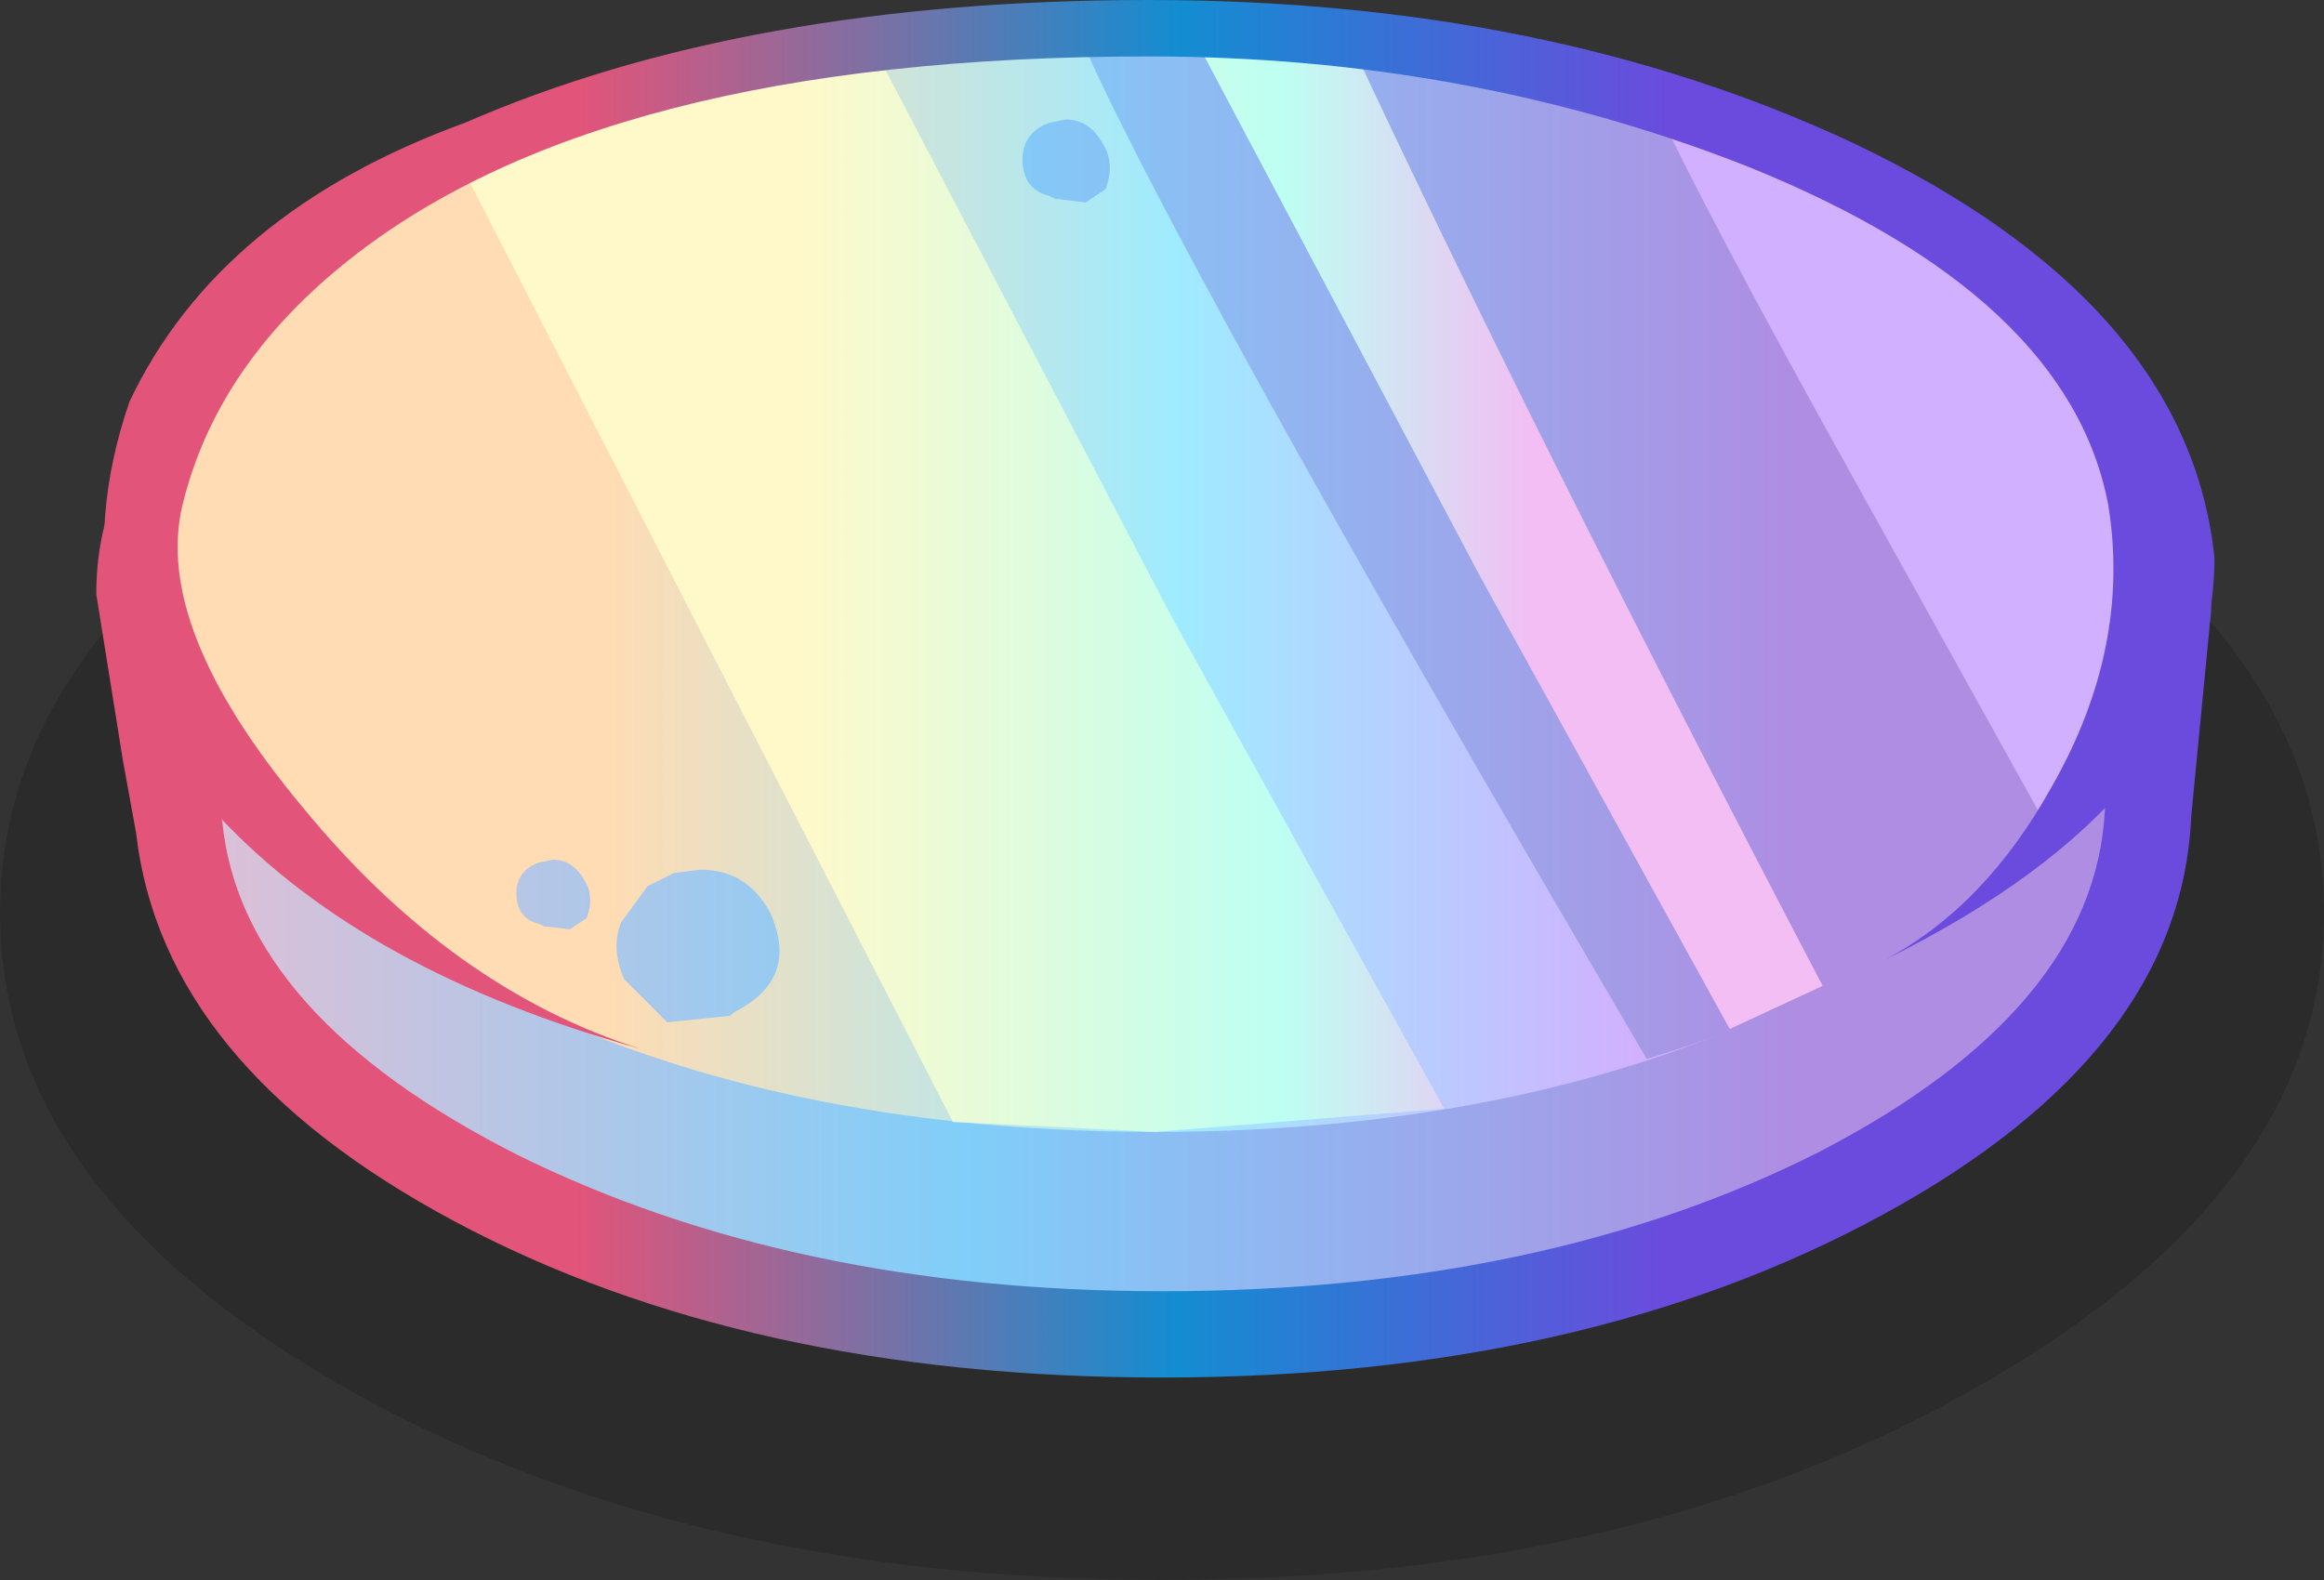 <?xml version="1.0" encoding="UTF-8" standalone="no"?>
<svg xmlns:xlink="http://www.w3.org/1999/xlink" height="23.8px" width="35.0px" xmlns="http://www.w3.org/2000/svg">
  <rect width="100%" height="100%" fill="#333333" stroke="none"/>
  <g transform="matrix(1.0, 0.0, 0.0, 1.0, 17.5, 11.95)">
    <use height="23.8" transform="matrix(1.0, 0.0, 0.0, 1.0, -17.5, -11.95)" width="35.0" xlink:href="#sprite0"/>
  </g>
  <defs>
    <g id="sprite0" transform="matrix(1.0, 0.0, 0.0, 1.0, 17.5, 11.95)">
      <use height="20.1" transform="matrix(1.0, 0.0, 0.0, 1.0, -17.5, -8.25)" width="35.0" xlink:href="#shape0"/>
      <use height="16.2" transform="matrix(1.0, 0.0, 0.0, 1.0, -15.4, -8.05)" width="30.55" xlink:href="#sprite1"/>
      <use height="17.5" transform="matrix(1.0, 0.0, 0.0, 1.0, -16.05, -8.7)" width="31.85" xlink:href="#sprite2"/>
      <use height="16.65" transform="matrix(1.0, 0.0, 0.0, 1.0, -15.05, -11.55)" width="29.9" xlink:href="#sprite3"/>
      <use height="15.55" transform="matrix(1.0, 0.0, 0.0, 1.0, -1.3, -11.55)" width="14.6" xlink:href="#sprite4"/>
      <use height="15.1" transform="matrix(1.0, 0.0, 0.0, 1.0, 0.4, -11.55)" width="9.55" xlink:href="#sprite5"/>
      <use height="16.35" transform="matrix(1.0, 0.0, 0.0, 1.0, -10.45, -11.25)" width="14.7" xlink:href="#sprite6"/>
      <use height="15.85" transform="matrix(1.0, 0.0, 0.0, 1.0, -17.3, -11.95)" width="33.15" xlink:href="#sprite7"/>
      <use height="2.55" transform="matrix(1.0, 0.0, 0.0, 1.0, -8.25, 1.15)" width="2.65" xlink:href="#sprite8"/>
      <use height="1.1" transform="matrix(1.0, 0.0, 0.0, 1.0, -9.75, 1.0)" width="1.15" xlink:href="#sprite9"/>
      <use height="1.35" transform="matrix(1.0, 0.0, 0.0, 1.0, -2.25, -10.15)" width="1.6" xlink:href="#sprite10"/>
    </g>
    <g id="shape0" transform="matrix(1.0, 0.0, 0.0, 1.0, 17.5, 8.25)">
      <path d="M17.5 1.8 Q17.5 5.95 12.35 8.9 7.25 11.85 0.0 11.85 -7.25 11.85 -12.4 8.9 -17.5 5.95 -17.5 1.8 -17.5 -2.35 -12.4 -5.3 -7.25 -8.25 0.0 -8.25 7.25 -8.25 12.35 -5.3 17.5 -2.35 17.5 1.8" fill="#000000" fill-opacity="0.149" fill-rule="evenodd" stroke="none"/>
    </g>
    <g id="sprite1" transform="matrix(1.0, 0.0, 0.0, 1.0, 0.0, 0.0)">
      <clipPath id="clipPath0" transform="matrix(1.0, 0.0, 0.0, 1.0, 0.0, 0.0)">
        <path d="M0.0 5.05 Q0.0 2.0 4.65 0.85 L15.4 0.0 Q22.55 0.0 26.05 1.0 30.55 2.25 30.55 5.3 L30.25 8.35 Q30.1 11.6 25.8 13.9 21.45 16.2 15.4 16.2 9.5 16.2 5.2 14.0 0.95 11.8 0.6 8.6 L0.0 5.05" fill="#ff0000" fill-rule="evenodd" stroke="none"/>
      </clipPath>
      <g clip-path="url(#clipPath0)">
        <use height="16.2" transform="matrix(1.0, 0.0, 0.0, 1.0, 0.0, 0.0)" width="30.55" xlink:href="#shape2"/>
      </g>
    </g>
    <g id="shape2" transform="matrix(1.0, 0.0, 0.0, 1.0, 0.0, 0.0)">
      <path d="M0.0 0.0 L30.55 0.0 30.55 16.2 0.0 16.2 0.0 0.0" fill="url(#gradient0)" fill-rule="evenodd" stroke="none"/>
    </g>
    <linearGradient gradientTransform="matrix(0.032, 0.0, 0.0, 0.032, 11.9, 8.1)" gradientUnits="userSpaceOnUse" id="gradient0" spreadMethod="pad" x1="-819.2" x2="819.2">
      <stop offset="0.0" stop-color="#fcbbcc"/>
      <stop offset="0.22" stop-color="#fcbbcc"/>
      <stop offset="0.51" stop-color="#80cef9"/>
      <stop offset="0.749" stop-color="#ae8de2"/>
      <stop offset="1.0" stop-color="#ae8de2"/>
    </linearGradient>
    <g id="sprite2" transform="matrix(1.0, 0.0, 0.0, 1.0, 0.0, 0.0)">
      <clipPath id="clipPath1" transform="matrix(1.0, 0.0, 0.0, 1.0, 0.0, 0.0)">
        <path d="M0.0 5.7 Q0.0 2.2 5.1 0.9 8.6 0.0 16.05 0.0 23.3 0.0 26.9 1.0 31.85 2.4 31.85 5.95 L31.55 9.05 Q31.4 12.6 26.9 15.05 22.4 17.5 16.05 17.5 9.8 17.5 5.4 15.15 1.0 12.8 0.6 9.3 L0.4 8.2 0.0 5.7 M1.9 9.15 Q2.2 12.05 6.35 14.15 10.5 16.2 16.05 16.2 21.8 16.2 25.95 14.1 30.1 11.95 30.25 8.95 L30.55 5.95 Q30.55 3.2 25.85 2.1 L16.05 1.3 5.8 2.05 Q1.3 3.1 1.3 5.7 L1.9 9.15" fill="#ff0000" fill-rule="evenodd" stroke="none"/>
      </clipPath>
      <g clip-path="url(#clipPath1)">
        <use height="17.5" transform="matrix(1.0, 0.0, 0.0, 1.0, 0.0, 0.0)" width="31.85" xlink:href="#shape4"/>
      </g>
    </g>
    <g id="shape4" transform="matrix(1.0, 0.0, 0.0, 1.0, 0.0, 0.0)">
      <path d="M0.0 0.0 L31.85 0.0 31.85 17.5 0.0 17.5 0.0 0.0" fill="url(#gradient1)" fill-rule="evenodd" stroke="none"/>
    </g>
    <linearGradient gradientTransform="matrix(0.019, 0.0, 0.0, 0.019, 15.95, 8.75)" gradientUnits="userSpaceOnUse" id="gradient1" spreadMethod="pad" x1="-819.2" x2="819.2">
      <stop offset="0.0" stop-color="#e25479"/>
      <stop offset="0.22" stop-color="#e25479"/>
      <stop offset="0.51" stop-color="#138dd1"/>
      <stop offset="0.749" stop-color="#6b4bdd"/>
      <stop offset="1.0" stop-color="#6b4bdd"/>
    </linearGradient>
    <g id="sprite3" transform="matrix(1.0, 0.0, 0.0, 1.0, 0.0, 0.0)">
      <clipPath id="clipPath2" transform="matrix(1.0, 0.0, 0.0, 1.0, 0.0, 0.0)">
        <path d="M0.0 8.3 Q0.0 4.85 4.4 2.45 8.75 0.0 14.95 0.0 21.15 0.0 25.5 2.45 29.9 4.85 29.9 8.3 29.9 11.8 25.5 14.2 21.15 16.65 14.95 16.65 8.75 16.65 4.4 14.2 0.0 11.8 0.0 8.3" fill="#ff0000" fill-rule="evenodd" stroke="none"/>
      </clipPath>
      <g clip-path="url(#clipPath2)">
        <use height="16.65" transform="matrix(1.0, 0.0, 0.0, 1.0, 0.0, 0.0)" width="29.9" xlink:href="#shape6"/>
      </g>
    </g>
    <g id="shape6" transform="matrix(1.0, 0.0, 0.0, 1.0, 0.0, 0.0)">
      <path d="M0.0 0.0 L29.9 0.0 29.9 16.65 0.0 16.65 0.0 0.0" fill="url(#gradient2)" fill-rule="evenodd" stroke="none"/>
    </g>
    <linearGradient gradientTransform="matrix(0.018, 0.0, 0.0, 0.018, 14.95, 8.3)" gradientUnits="userSpaceOnUse" id="gradient2" spreadMethod="pad" x1="-819.2" x2="819.2">
      <stop offset="0.0" stop-color="#ffdcb3"/>
      <stop offset="0.22" stop-color="#ffdcb3"/>
      <stop offset="0.51" stop-color="#9febff"/>
      <stop offset="0.749" stop-color="#d1b0ff"/>
      <stop offset="1.0" stop-color="#d1b0ff"/>
    </linearGradient>
    <g id="sprite4" transform="matrix(1.0, 0.0, 0.0, 1.0, 0.0, 0.0)">
      <clipPath id="clipPath3" transform="matrix(1.0, 0.0, 0.0, 1.0, 0.0, 0.0)">
        <path d="M0.0 0.0 L1.2 0.0 Q5.25 0.0 8.7 1.1 9.4 2.65 11.85 7.05 L14.6 12.0 Q12.6 14.35 8.6 15.55 1.35 3.2 0.0 0.0" fill="#ff0000" fill-rule="evenodd" stroke="none"/>
      </clipPath>
      <g clip-path="url(#clipPath3)">
        <use height="15.55" transform="matrix(1.0, 0.0, 0.0, 1.0, 0.0, 0.0)" width="14.6" xlink:href="#shape8"/>
      </g>
    </g>
    <g id="shape8" transform="matrix(1.0, 0.0, 0.0, 1.0, 0.0, 0.0)">
      <path d="M0.0 0.0 L14.6 0.0 14.6 15.55 0.0 15.55 0.0 0.0" fill="url(#gradient3)" fill-rule="evenodd" stroke="none"/>
    </g>
    <linearGradient gradientTransform="matrix(0.032, 0.0, 0.0, 0.032, -2.2, 7.75)" gradientUnits="userSpaceOnUse" id="gradient3" spreadMethod="pad" x1="-819.2" x2="819.2">
      <stop offset="0.0" stop-color="#fcbbcc"/>
      <stop offset="0.22" stop-color="#fcbbcc"/>
      <stop offset="0.51" stop-color="#80cef9"/>
      <stop offset="0.749" stop-color="#ae8de2"/>
      <stop offset="1.0" stop-color="#ae8de2"/>
    </linearGradient>
    <g id="sprite5" transform="matrix(1.0, 0.0, 0.0, 1.0, 0.0, 0.0)">
      <clipPath id="clipPath4" transform="matrix(1.0, 0.0, 0.0, 1.0, 0.0, 0.0)">
        <path d="M8.15 15.1 L4.4 8.3 0.0 0.0 2.4 0.15 Q5.15 6.05 9.55 14.45 L8.15 15.1" fill="#ff0000" fill-rule="evenodd" stroke="none"/>
      </clipPath>
      <g clip-path="url(#clipPath4)">
        <use height="15.1" transform="matrix(1.0, 0.0, 0.0, 1.0, 0.0, 0.0)" width="9.55" xlink:href="#shape10"/>
      </g>
    </g>
    <g id="shape10" transform="matrix(1.0, 0.0, 0.0, 1.0, 0.0, 0.0)">
      <path d="M0.0 0.0 L9.55 0.0 9.55 15.1 0.0 15.1 0.0 0.0" fill="url(#gradient4)" fill-rule="evenodd" stroke="none"/>
    </g>
    <linearGradient gradientTransform="matrix(0.021, 0.0, 0.0, 0.021, 1.05, 7.55)" gradientUnits="userSpaceOnUse" id="gradient4" spreadMethod="pad" x1="-819.2" x2="819.2">
      <stop offset="0.0" stop-color="#fff9ca"/>
      <stop offset="0.298" stop-color="#fff9ca"/>
      <stop offset="0.51" stop-color="#bdfff2"/>
      <stop offset="0.62" stop-color="#f2bef4"/>
      <stop offset="1.0" stop-color="#f2bef4"/>
    </linearGradient>
    <g id="sprite6" transform="matrix(1.0, 0.0, 0.0, 1.0, 0.0, 0.0)">
      <clipPath id="clipPath5" transform="matrix(1.0, 0.0, 0.0, 1.0, 0.0, 0.0)">
        <path d="M0.0 2.0 Q2.65 0.6 6.1 0.0 L10.6 8.6 14.7 16.0 10.35 16.35 7.3 16.2 0.0 2.0" fill="#ff0000" fill-rule="evenodd" stroke="none"/>
      </clipPath>
      <g clip-path="url(#clipPath5)">
        <use height="16.35" transform="matrix(1.0, 0.0, 0.0, 1.0, 0.0, 0.0)" width="14.7" xlink:href="#shape12"/>
      </g>
    </g>
    <g id="shape12" transform="matrix(1.0, 0.0, 0.0, 1.0, 0.0, 0.0)">
      <path d="M0.0 0.0 L14.7 0.0 14.7 16.35 0.0 16.35 0.0 0.0" fill="url(#gradient5)" fill-rule="evenodd" stroke="none"/>
    </g>
    <linearGradient gradientTransform="matrix(0.021, 0.0, 0.0, 0.021, 11.9, 8.2)" gradientUnits="userSpaceOnUse" id="gradient5" spreadMethod="pad" x1="-819.2" x2="819.2">
      <stop offset="0.0" stop-color="#fff9ca"/>
      <stop offset="0.298" stop-color="#fff9ca"/>
      <stop offset="0.51" stop-color="#bdfff2"/>
      <stop offset="0.62" stop-color="#f2bef4"/>
      <stop offset="1.0" stop-color="#f2bef4"/>
    </linearGradient>
    <g id="sprite7" transform="matrix(1.0, 0.0, 0.0, 1.0, 0.0, 0.0)">
      <clipPath id="clipPath6" transform="matrix(1.0, 0.0, 0.0, 1.0, 0.0, 0.0)">
        <path d="M17.1 0.0 Q23.1 0.0 27.7 2.15 32.75 4.55 33.15 8.4 33.15 12.0 28.2 14.45 29.7 13.65 30.7 11.85 31.9 9.75 31.55 7.6 30.95 4.45 26.1 2.5 21.9 0.85 17.1 0.85 8.8 0.85 4.95 4.0 3.05 5.55 2.55 7.6 2.1 9.45 4.35 12.15 6.6 14.9 9.45 15.8 5.3 14.65 3.1 12.3 0.55 9.55 1.75 6.05 3.1 3.2 6.8 1.85 11.05 0.0 17.1 0.0" fill="#ff0000" fill-rule="evenodd" stroke="none"/>
      </clipPath>
      <g clip-path="url(#clipPath6)">
        <use height="15.85" transform="matrix(1.0, 0.0, 0.0, 1.0, 0.0, 0.0)" width="33.15" xlink:href="#shape14"/>
      </g>
    </g>
    <g id="shape14" transform="matrix(1.0, 0.0, 0.0, 1.0, 0.0, 0.0)">
      <path d="M0.0 0.0 L33.15 0.0 33.15 15.85 0.0 15.85 0.0 0.0" fill="url(#gradient6)" fill-rule="evenodd" stroke="none"/>
    </g>
    <linearGradient gradientTransform="matrix(0.019, 0.0, 0.0, 0.019, 17.25, 7.95)" gradientUnits="userSpaceOnUse" id="gradient6" spreadMethod="pad" x1="-819.2" x2="819.2">
      <stop offset="0.0" stop-color="#e25479"/>
      <stop offset="0.22" stop-color="#e25479"/>
      <stop offset="0.51" stop-color="#138dd1"/>
      <stop offset="0.749" stop-color="#6b4bdd"/>
      <stop offset="1.0" stop-color="#6b4bdd"/>
    </linearGradient>
    <g id="sprite8" transform="matrix(1.0, 0.0, 0.0, 1.0, 0.0, 0.0)">
      <clipPath id="clipPath7" transform="matrix(1.0, 0.0, 0.0, 1.0, 0.0, 0.0)">
        <path d="M0.9 0.05 L1.3 0.0 Q2.0 0.0 2.35 0.65 2.8 1.65 1.8 2.15 L1.75 2.2 0.8 2.3 0.15 1.65 Q-0.05 1.2 0.1 0.8 L0.5 0.25 0.9 0.05" fill="#ff0000" fill-rule="evenodd" stroke="none"/>
      </clipPath>
      <g clip-path="url(#clipPath7)">
        <use height="2.55" transform="matrix(1.0, 0.0, 0.0, 1.0, 0.0, 0.0)" width="2.65" xlink:href="#shape16"/>
      </g>
    </g>
    <g id="shape16" transform="matrix(1.0, 0.0, 0.0, 1.0, 0.0, 0.0)">
      <path d="M0.0 0.0 L2.65 0.0 2.65 2.55 0.0 2.55 0.0 0.0" fill="url(#gradient7)" fill-rule="evenodd" stroke="none"/>
    </g>
    <linearGradient gradientTransform="matrix(0.032, 0.0, 0.0, 0.032, 4.75, 1.3)" gradientUnits="userSpaceOnUse" id="gradient7" spreadMethod="pad" x1="-819.2" x2="819.2">
      <stop offset="0.0" stop-color="#fcbbcc"/>
      <stop offset="0.22" stop-color="#fcbbcc"/>
      <stop offset="0.51" stop-color="#80cef9"/>
      <stop offset="0.749" stop-color="#ae8de2"/>
      <stop offset="1.0" stop-color="#ae8de2"/>
    </linearGradient>
    <g id="sprite9" transform="matrix(1.0, 0.0, 0.0, 1.0, 0.0, 0.0)">
      <clipPath id="clipPath8" transform="matrix(0.846, 0.0, 0.0, 0.84, -0.1, 0.0)">
        <path d="M0.55 0.05 L0.8 0.0 Q1.15 0.0 1.35 0.35 1.55 0.65 1.4 1.05 L1.1 1.25 0.7 1.2 0.65 1.2 0.55 1.15 Q0.15 1.05 0.15 0.6 0.15 0.2 0.55 0.05" fill="#ff0000" fill-rule="evenodd" stroke="none"/>
      </clipPath>
      <g clip-path="url(#clipPath8)">
        <use height="1.1" transform="matrix(1.0, 0.0, 0.0, 1.0, 0.0, 0.0)" width="1.15" xlink:href="#shape18"/>
      </g>
    </g>
    <g id="shape18" transform="matrix(1.0, 0.0, 0.0, 1.0, 0.0, 0.0)">
      <path d="M0.0 0.0 L1.15 0.0 1.15 1.1 0.0 1.1 0.0 0.0" fill="url(#gradient8)" fill-rule="evenodd" stroke="none"/>
    </g>
    <linearGradient gradientTransform="matrix(0.032, 0.0, 0.0, 0.032, 6.25, 0.55)" gradientUnits="userSpaceOnUse" id="gradient8" spreadMethod="pad" x1="-819.2" x2="819.2">
      <stop offset="0.0" stop-color="#fcbbcc"/>
      <stop offset="0.22" stop-color="#fcbbcc"/>
      <stop offset="0.51" stop-color="#80cef9"/>
      <stop offset="0.749" stop-color="#ae8de2"/>
      <stop offset="1.0" stop-color="#ae8de2"/>
    </linearGradient>
    <g id="sprite10" transform="matrix(1.0, 0.0, 0.0, 1.0, 0.0, 0.0)">
      <clipPath id="clipPath9" transform="matrix(1.0, 0.0, 0.0, 1.0, 0.0, 0.0)">
        <path d="M0.55 0.05 L0.8 0.0 Q1.15 0.0 1.35 0.35 1.55 0.65 1.4 1.05 L1.1 1.25 0.7 1.2 0.65 1.2 0.55 1.15 Q0.15 1.05 0.15 0.6 0.15 0.2 0.55 0.05" fill="#ff0000" fill-rule="evenodd" stroke="none"/>
      </clipPath>
      <g clip-path="url(#clipPath9)">
        <use height="1.35" transform="matrix(1.0, 0.0, 0.0, 1.0, 0.0, 0.0)" width="1.6" xlink:href="#shape19"/>
      </g>
    </g>
    <g id="shape19" transform="matrix(1.0, 0.0, 0.0, 1.0, 0.0, 0.0)">
      <path d="M0.0 0.0 L1.6 0.0 1.6 1.35 0.0 1.35 0.0 0.0" fill="url(#gradient9)" fill-rule="evenodd" stroke="none"/>
    </g>
    <linearGradient gradientTransform="matrix(0.031, 0.0, 0.0, 0.031, -1.25, 0.65)" gradientUnits="userSpaceOnUse" id="gradient9" spreadMethod="pad" x1="-819.2" x2="819.2">
      <stop offset="0.0" stop-color="#fcbbcc"/>
      <stop offset="0.22" stop-color="#fcbbcc"/>
      <stop offset="0.51" stop-color="#80cef9"/>
      <stop offset="0.749" stop-color="#ae8de2"/>
      <stop offset="1.0" stop-color="#ae8de2"/>
    </linearGradient>
  </defs>
</svg>
